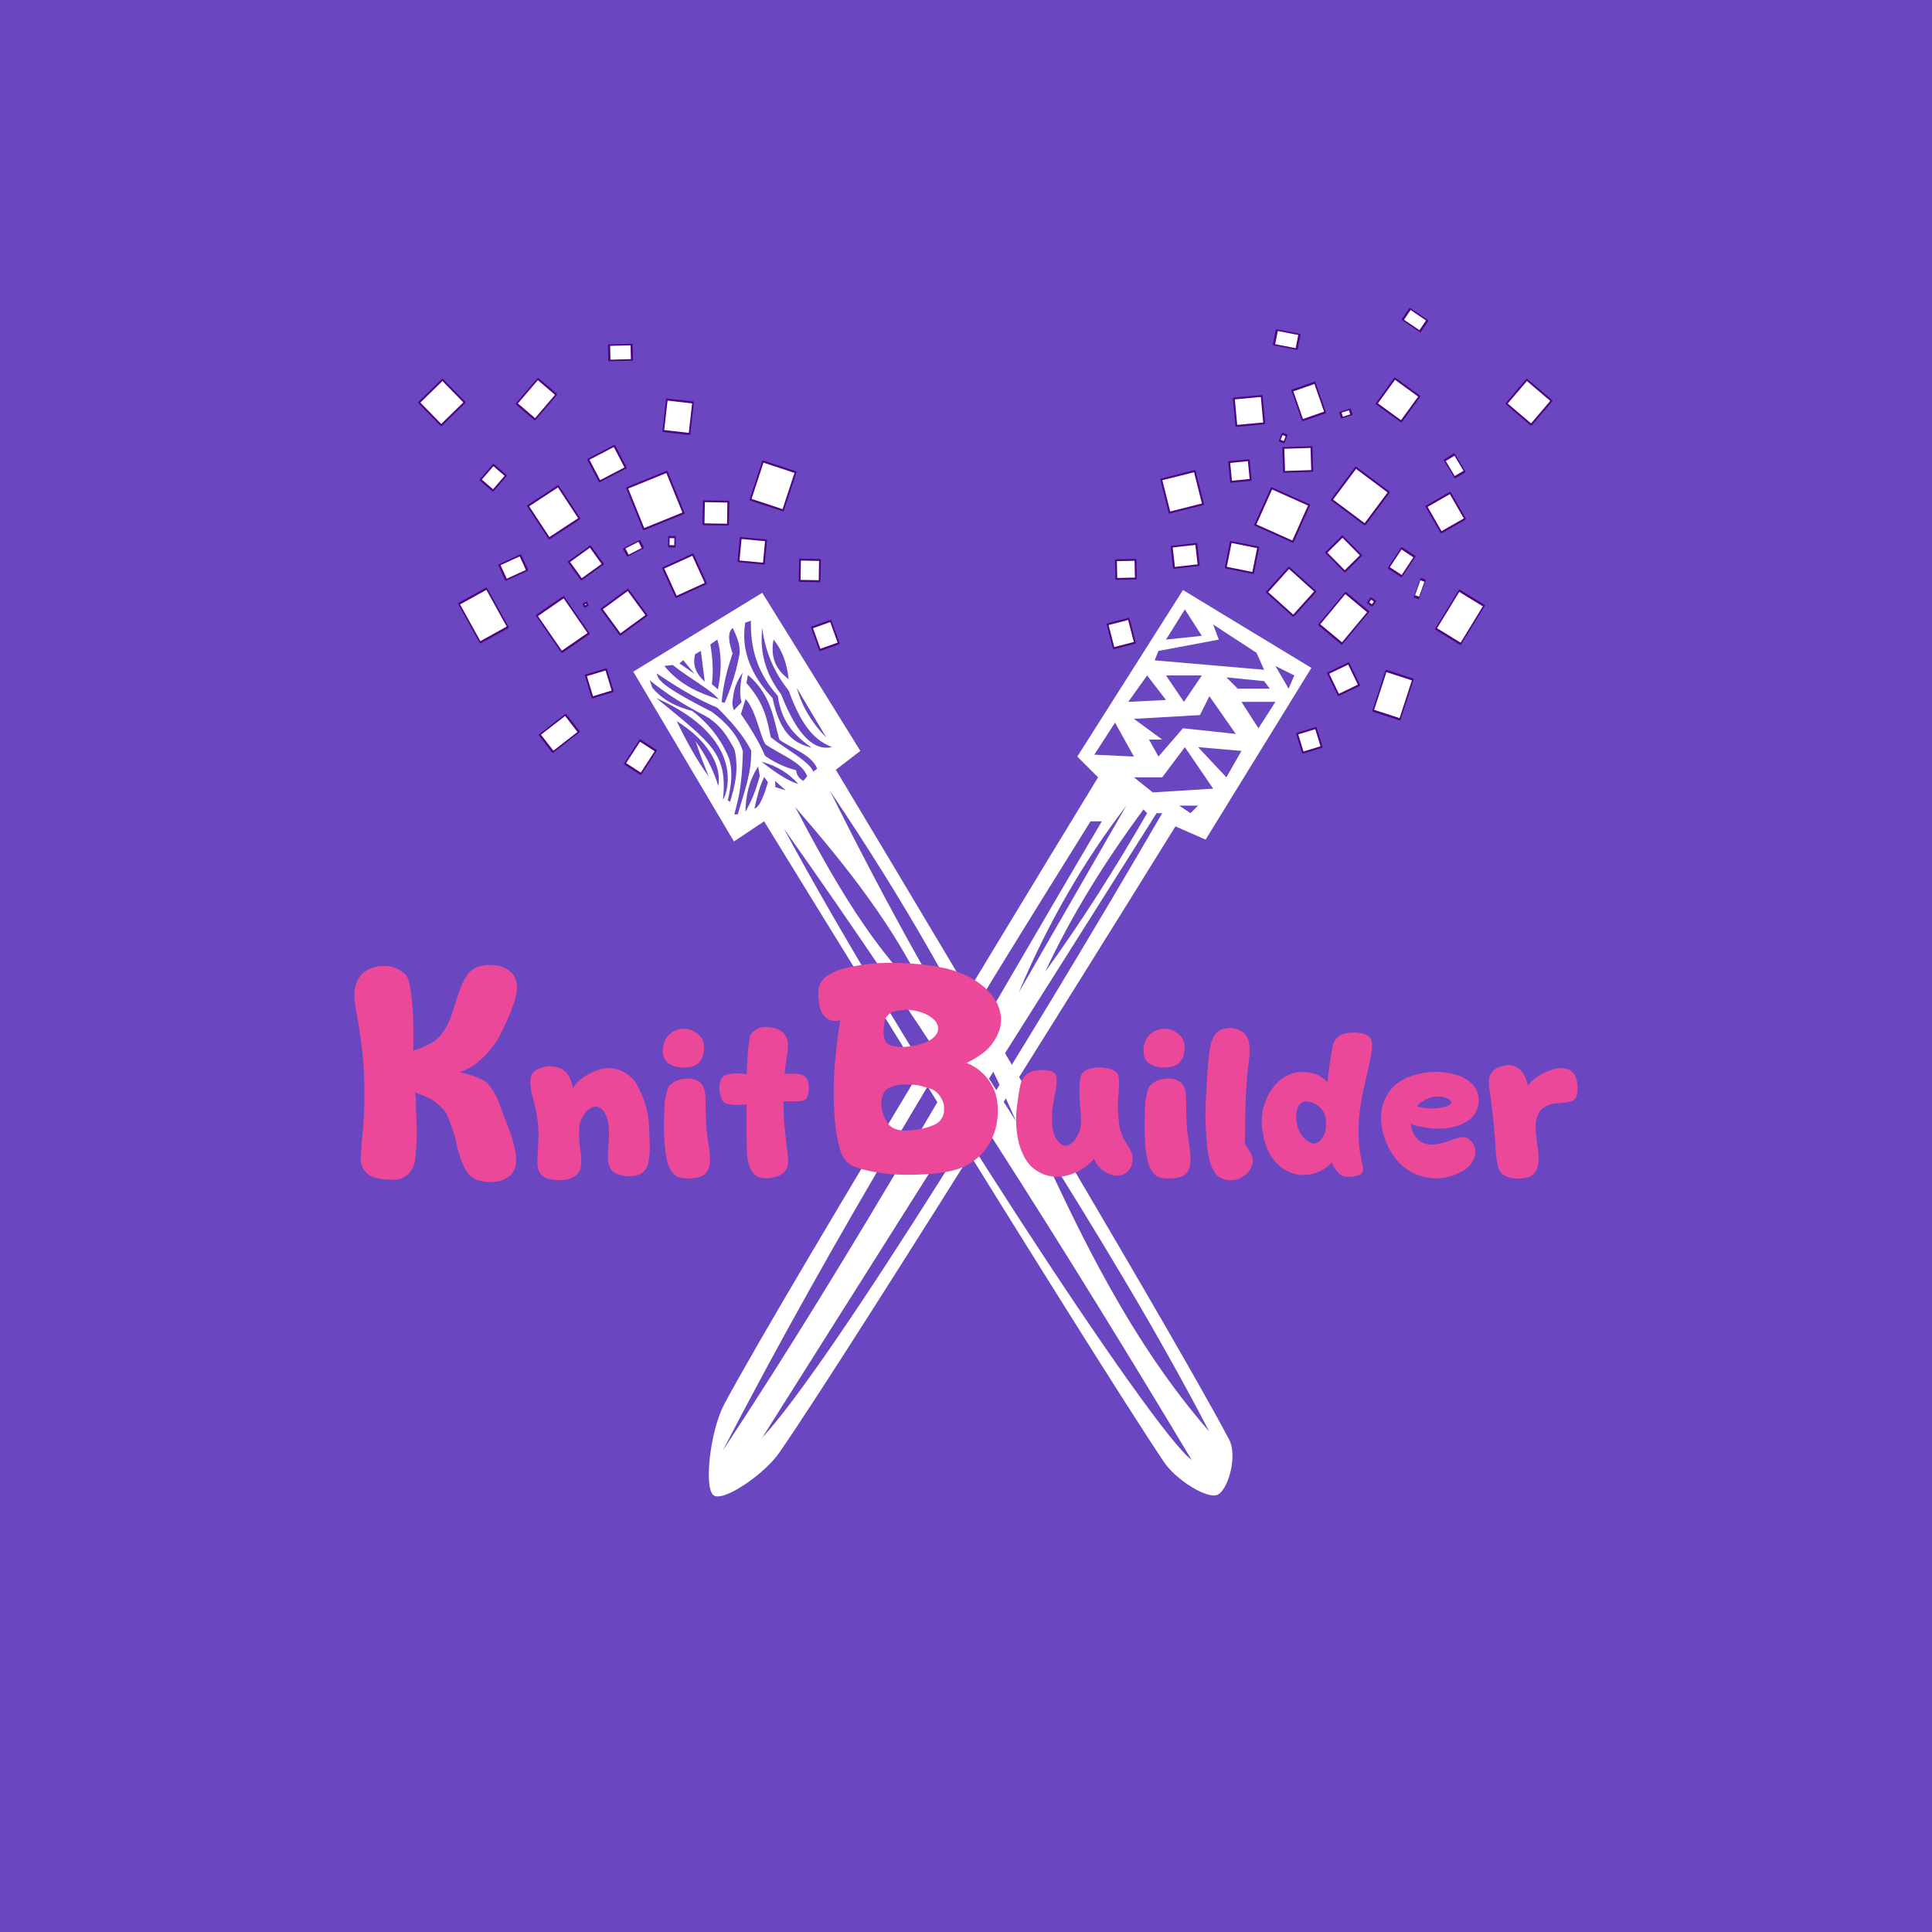 <?xml version="1.0" encoding="UTF-8" standalone="no"?>
<!DOCTYPE svg PUBLIC "-//W3C//DTD SVG 1.1//EN" "http://www.w3.org/Graphics/SVG/1.1/DTD/svg11.dtd">
<svg width="100%" height="100%" viewBox="0 0 1024 1024" version="1.1" xmlns="http://www.w3.org/2000/svg" xmlns:xlink="http://www.w3.org/1999/xlink" xml:space="preserve" xmlns:serif="http://www.serif.com/" style="fill-rule:evenodd;clip-rule:evenodd;stroke-linecap:round;stroke-linejoin:round;stroke-miterlimit:1.5;">
    <rect x="0" y="0" width="1024" height="1024" fill="#808080" stroke="none"/>
    <g id="Logo-Principal" serif:id="Logo Principal">
        <rect id="_-6B46C1FF" serif:id="#6B46C1FF" x="0" y="0" width="1024" height="1024" style="fill:rgb(107,70,193);stroke:rgb(107,70,193);stroke-width:1px;"/>
        <g id="_-FFFFFFFF" serif:id="#FFFFFFFF">
            <g id="Pixel">
                <g transform="matrix(0.974,-0.443,0.443,0.974,-174.103,266.095)">
                    <rect x="433.528" y="233.116" width="16.204" height="15.714" style="fill:white;stroke:rgb(76,6,128);stroke-width:0.93px;"/>
                </g>
                <g transform="matrix(0.863,-0.632,0.632,0.863,-202.627,395.615)">
                    <rect x="433.528" y="233.116" width="16.204" height="15.714" style="fill:white;stroke:rgb(76,6,128);stroke-width:0.93px;"/>
                </g>
                <g transform="matrix(0.701,-0.505,0.427,0.594,-101.978,378.269)">
                    <rect x="433.528" y="233.116" width="16.204" height="15.714" style="fill:white;stroke:rgb(76,6,128);stroke-width:1.25px;"/>
                </g>
                <g transform="matrix(0.093,-0.042,0.042,0.093,259.179,316.568)">
                    <rect x="433.528" y="233.116" width="16.204" height="15.714" style="fill:white;stroke:rgb(76,6,128);stroke-width:9.8px;"/>
                </g>
                <g transform="matrix(0.881,-0.607,0.846,1.227,-294.675,303.406)">
                    <rect x="433.528" y="233.116" width="16.204" height="15.714" style="fill:white;stroke:rgb(76,6,128);stroke-width:0.77px;"/>
                </g>
                <g transform="matrix(0.665,-0.203,0.225,0.74,-30.271,273.52)">
                    <rect x="433.528" y="233.116" width="16.204" height="15.714" style="fill:white;stroke:rgb(76,6,128);stroke-width:1.36px;"/>
                </g>
                <g transform="matrix(0.988,-0.649,0.718,1.092,-315.888,294.978)">
                    <rect x="433.528" y="233.116" width="16.204" height="15.714" style="fill:white;stroke:rgb(76,6,128);stroke-width:0.8px;"/>
                </g>
                <g transform="matrix(0.854,-0.445,0.386,0.74,-148.461,263.915)">
                    <rect x="433.528" y="233.116" width="16.204" height="15.714" style="fill:white;stroke:rgb(76,6,128);stroke-width:1.11px;"/>
                </g>
                <g transform="matrix(0.858,0.098,-0.121,1.063,9.679,-78.56)">
                    <rect x="433.528" y="233.116" width="16.204" height="15.714" style="fill:white;stroke:rgb(76,6,128);stroke-width:1.03px;"/>
                </g>
                <g transform="matrix(0.739,-0.02,0.014,0.518,-0.855,70.841)">
                    <rect x="433.528" y="233.116" width="16.204" height="15.714" style="fill:white;stroke:rgb(76,6,128);stroke-width:1.57px;"/>
                </g>
                <g transform="matrix(0.696,-0.813,0.619,0.53,-172.203,442.883)">
                    <rect x="433.528" y="233.116" width="16.204" height="15.714" style="fill:white;stroke:rgb(76,6,128);stroke-width:1.05px;"/>
                </g>
                <g transform="matrix(0.765,-0.748,0.748,0.765,-283.907,359.318)">
                    <rect x="433.528" y="233.116" width="16.204" height="15.714" style="fill:white;stroke:rgb(76,6,128);stroke-width:0.93px;"/>
                </g>
                <g transform="matrix(0.69,-0.314,0.23,0.505,-88.133,317.795)">
                    <rect x="433.528" y="233.116" width="16.204" height="15.714" style="fill:white;stroke:rgb(76,6,128);stroke-width:1.51px;"/>
                </g>
                <g transform="matrix(0.904,-0.5,0.72,1.302,-316.527,233.291)">
                    <rect x="433.528" y="233.116" width="16.204" height="15.714" style="fill:white;stroke:rgb(76,6,128);stroke-width:0.78px;"/>
                </g>
                <g transform="matrix(0.421,-0.488,0.422,0.364,-26.201,380.998)">
                    <rect x="433.528" y="233.116" width="16.204" height="15.714" style="fill:white;stroke:rgb(76,6,128);stroke-width:1.66px;"/>
                </g>
                <g transform="matrix(0.845,-0.656,0.449,0.579,-184.965,538.869)">
                    <rect x="433.528" y="233.116" width="16.204" height="15.714" style="fill:white;stroke:rgb(76,6,128);stroke-width:1.09px;"/>
                </g>
                <g transform="matrix(0.493,-0.758,0.537,0.349,-7.698,651.974)">
                    <rect x="433.528" y="233.116" width="16.204" height="15.714" style="fill:white;stroke:rgb(76,6,128);stroke-width:1.28px;"/>
                </g>
                <g transform="matrix(1.303,-0.529,0.565,1.393,-364.273,163.246)">
                    <rect x="433.528" y="233.116" width="16.204" height="15.714" style="fill:white;stroke:rgb(76,6,128);stroke-width:0.69px;"/>
                </g>
                <g transform="matrix(1.067,0.352,-0.424,1.287,40.671,-208.049)">
                    <rect x="433.528" y="233.116" width="16.204" height="15.714" style="fill:white;stroke:rgb(76,6,128);stroke-width:0.8px;"/>
                </g>
                <g transform="matrix(1.23,0.551,-0.554,1.237,269.891,-268.479)">
                    <rect x="433.528" y="233.116" width="16.204" height="15.714" style="fill:white;stroke:rgb(76,6,128);stroke-width:0.74px;"/>
                </g>
                <g transform="matrix(0.896,0.18,-0.173,0.865,304.259,7.533)">
                    <rect x="433.528" y="233.116" width="16.204" height="15.714" style="fill:white;stroke:rgb(76,6,128);stroke-width:1.11px;"/>
                </g>
                <g transform="matrix(0.865,0.777,-0.743,0.827,481.361,-228.768)">
                    <rect x="433.528" y="233.116" width="16.204" height="15.714" style="fill:white;stroke:rgb(76,6,128);stroke-width:0.88px;"/>
                </g>
                <g transform="matrix(0.806,-0.091,0.081,0.715,252.679,162.534)">
                    <rect x="433.528" y="233.116" width="16.204" height="15.714" style="fill:white;stroke:rgb(76,6,128);stroke-width:1.3px;"/>
                </g>
                <g transform="matrix(1.096,-0.276,0.281,1.117,74.81,113.412)">
                    <rect x="433.528" y="233.116" width="16.204" height="15.714" style="fill:white;stroke:rgb(76,6,128);stroke-width:0.88px;"/>
                </g>
                <g transform="matrix(0.639,-0.063,0.066,0.665,359.079,117.201)">
                    <rect x="433.528" y="233.116" width="16.204" height="15.714" style="fill:white;stroke:rgb(76,6,128);stroke-width:1.53px;"/>
                </g>
                <g transform="matrix(0.922,-0.03,0.026,0.806,274.399,62.54)">
                    <rect x="433.528" y="233.116" width="16.204" height="15.714" style="fill:white;stroke:rgb(76,6,128);stroke-width:1.15px;"/>
                </g>
                <g transform="matrix(0.146,0.056,-0.088,0.23,636.813,152.015)">
                    <rect x="433.528" y="233.116" width="16.204" height="15.714" style="fill:white;stroke:rgb(76,6,128);stroke-width:4.84px;"/>
                </g>
                <g transform="matrix(0.311,-0.098,0.057,0.179,562.262,219.307)">
                    <rect x="433.528" y="233.116" width="16.204" height="15.714" style="fill:white;stroke:rgb(76,6,128);stroke-width:3.76px;"/>
                </g>
                <g transform="matrix(0.741,0.144,-0.096,0.493,377.877,-2.41)">
                    <rect x="433.528" y="233.116" width="16.204" height="15.714" style="fill:white;stroke:rgb(76,6,128);stroke-width:1.56px;"/>
                </g>
                <g transform="matrix(0.565,0.382,-0.249,0.369,560.47,-87.966)">
                    <rect x="433.528" y="233.116" width="16.204" height="15.714" style="fill:white;stroke:rgb(76,6,128);stroke-width:1.74px;"/>
                </g>
                <g transform="matrix(0.809,0.689,-0.687,0.807,618.665,-285.561)">
                    <rect x="433.528" y="233.116" width="16.204" height="15.714" style="fill:white;stroke:rgb(76,6,128);stroke-width:0.94px;"/>
                </g>
                <g transform="matrix(0.426,0.281,-0.434,0.659,659.333,15.097)">
                    <rect x="433.528" y="233.116" width="16.204" height="15.714" style="fill:white;stroke:rgb(76,6,128);stroke-width:1.5px;"/>
                </g>
                <g transform="matrix(0.135,0.098,-0.104,0.143,692.4,241.304)">
                    <rect x="433.528" y="233.116" width="16.204" height="15.714" style="fill:white;stroke:rgb(76,6,128);stroke-width:5.81px;"/>
                </g>
                <g transform="matrix(0.154,0.055,-0.208,0.585,734.592,146.642)">
                    <rect x="433.528" y="233.116" width="16.204" height="15.714" style="fill:white;stroke:rgb(76,6,128);stroke-width:2.2px;"/>
                </g>
                <g transform="matrix(0.323,-0.193,0.342,0.574,545.912,193.839)">
                    <rect x="433.528" y="233.116" width="16.204" height="15.714" style="fill:white;stroke:rgb(76,6,128);stroke-width:1.84px;"/>
                </g>
                <g transform="matrix(0.778,-0.445,0.502,0.877,301.692,256.904)">
                    <rect x="433.528" y="233.116" width="16.204" height="15.714" style="fill:white;stroke:rgb(76,6,128);stroke-width:1.05px;"/>
                </g>
                <g transform="matrix(0.912,-0.084,0.085,0.924,238.754,32.245)">
                    <rect x="433.528" y="233.116" width="16.204" height="15.714" style="fill:white;stroke:rgb(76,6,128);stroke-width:1.09px;"/>
                </g>
                <g transform="matrix(0.738,-0.258,0.349,1,283.617,85.764)">
                    <rect x="433.528" y="233.116" width="16.204" height="15.714" style="fill:white;stroke:rgb(76,6,128);stroke-width:1.07px;"/>
                </g>
                <g transform="matrix(0.805,0.584,-0.615,0.847,533.662,-250.018)">
                    <rect x="433.528" y="233.116" width="16.204" height="15.714" style="fill:white;stroke:rgb(76,6,128);stroke-width:0.98px;"/>
                </g>
                <g transform="matrix(0.81,0.496,-0.788,1.289,605.967,-202.492)">
                    <rect x="433.528" y="233.116" width="16.204" height="15.714" style="fill:white;stroke:rgb(76,6,128);stroke-width:0.79px;"/>
                </g>
                <g transform="matrix(0.673,-0.324,0.355,0.736,329.343,325.717)">
                    <rect x="433.528" y="233.116" width="16.204" height="15.714" style="fill:white;stroke:rgb(76,6,128);stroke-width:1.28px;"/>
                </g>
                <g transform="matrix(0.749,0.623,-0.892,1.072,596.342,-205.788)">
                    <rect x="433.528" y="233.116" width="16.204" height="15.714" style="fill:white;stroke:rgb(76,6,128);stroke-width:0.83px;"/>
                </g>
                <g transform="matrix(0.877,0.285,-0.437,1.344,456.322,-81.31)">
                    <rect x="433.528" y="233.116" width="16.204" height="15.714" style="fill:white;stroke:rgb(76,6,128);stroke-width:0.84px;"/>
                </g>
                <g transform="matrix(0.614,-0.188,0.196,0.639,375.601,321.436)">
                    <rect x="433.528" y="233.116" width="16.204" height="15.714" style="fill:white;stroke:rgb(76,6,128);stroke-width:1.53px;"/>
                </g>
                <g transform="matrix(0.64,-0.014,0.014,0.629,310.737,156.39)">
                    <rect x="433.528" y="233.116" width="16.204" height="15.714" style="fill:white;stroke:rgb(76,6,128);stroke-width:1.58px;"/>
                </g>
                <g transform="matrix(0.694,-0.18,0.209,0.808,237.411,220.566)">
                    <rect x="433.528" y="233.116" width="16.204" height="15.714" style="fill:white;stroke:rgb(76,6,128);stroke-width:1.28px;"/>
                </g>
                <g transform="matrix(1.08,0.807,-0.812,1.086,439.725,-355.181)">
                    <rect x="433.528" y="233.116" width="16.204" height="15.714" style="fill:white;stroke:rgb(76,6,128);stroke-width:0.74px;"/>
                </g>
                <g transform="matrix(0.612,0.619,-0.55,0.544,574.412,-110.839)">
                    <rect x="433.528" y="233.116" width="16.204" height="15.714" style="fill:white;stroke:rgb(76,6,128);stroke-width:1.21px;"/>
                </g>
                <g transform="matrix(0.801,0.014,-0.014,0.777,29.085,78.455)">
                    <rect x="433.528" y="233.116" width="16.204" height="15.714" style="fill:white;stroke:rgb(76,6,128);stroke-width:1.27px;"/>
                </g>
                <g transform="matrix(0.831,0.078,-0.074,0.786,49.563,68.093)">
                    <rect x="433.528" y="233.116" width="16.204" height="15.714" style="fill:white;stroke:rgb(76,6,128);stroke-width:1.23px;"/>
                </g>
                <g transform="matrix(0.653,0.012,-0.013,0.718,143.969,124.012)">
                    <rect x="433.528" y="233.116" width="16.204" height="15.714" style="fill:white;stroke:rgb(76,6,128);stroke-width:1.46px;"/>
                </g>
                <g transform="matrix(0.614,-0.221,0.273,0.758,100.492,251.723)">
                    <rect x="433.528" y="233.116" width="16.204" height="15.714" style="fill:white;stroke:rgb(76,6,128);stroke-width:1.36px;"/>
                </g>
                <g transform="matrix(0.202,0.004,-0.006,0.312,268.382,210.152)">
                    <rect x="433.528" y="233.116" width="16.204" height="15.714" style="fill:white;stroke:rgb(76,6,128);stroke-width:3.81px;"/>
                </g>
                <g transform="matrix(0.494,-0.253,0.126,0.245,87.263,343.265)">
                    <rect x="433.528" y="233.116" width="16.204" height="15.714" style="fill:white;stroke:rgb(76,6,128);stroke-width:2.28px;"/>
                </g>
            </g>
            <g id="Aiguille">
                <path id="Gauche" d="M335.66,356L404,314.2L456,398L443,408C443,408 617.793,698.938 651.459,763C656.123,771.874 650.743,790.371 645,792.371C639.257,794.371 623.127,784.116 617,775C577,715.491 405,435.32 405,435.32L389,446L335.66,356ZM352.125,352.951C360.427,363.233 370.591,367.244 380.921,370.69C377.218,365.736 365.951,359.965 356.576,352.462L352.125,352.951ZM410,339C408.126,348.519 411.482,355.136 418,360C417.195,352.329 415.016,345.153 410,339ZM398,329L395,330C392.602,344.518 397.94,357.768 409.484,370C413.762,390.299 421.806,394.01 430.168,396.32C422.789,390.827 414.362,384.342 412.26,368.831C402.523,357.947 397.607,345.41 398,329ZM395.619,362.001C405.222,372.959 406.494,381.093 408.524,390.739C415.265,396.294 428.891,403.369 431.077,409.006L433.123,407.439C430.364,400.082 419.485,396.667 413.11,392.086C410.058,381.634 409.023,368.394 396.383,357.694L395.619,362.001ZM344.401,360.572L345.734,364.506C351.126,370.955 358.428,374.676 366.868,376.772C376.303,384.053 382.657,392.625 386.5,402.249C388.678,409.984 387.312,417.128 385.741,424.238L386.985,424.937C389.307,416.843 391.789,408.864 389.381,397.411C385.857,390.805 382.147,384.273 373.935,379.508C363.762,374.261 353.815,368.281 344.401,360.572ZM405.068,411.791C402.507,416.973 401.15,422.764 399.859,428.589C401.84,428.022 404.082,424.795 407.006,414.623L405.068,411.791ZM347.754,369.917C377.545,394.432 385.614,399.145 383.218,423.866C385.686,420.345 395.535,391.158 347.754,369.917ZM358.642,382.163C363.536,392.347 368.914,402.312 375.679,411.65C373.272,405.665 370.881,399.632 368.717,392.922C373.675,399.807 377.941,407.428 380.72,416.626C381.478,412.114 380.82,407.188 377.971,401.618C373.698,393.411 366.757,387.321 358.642,382.163ZM393.585,356.499C391.318,359.944 389.179,363.598 388.541,369.685C387.999,372.032 388.07,374.295 389.003,376.439L393.051,372.219C391.793,368.019 392.337,362.514 393.585,356.499ZM395.176,370.527L392.697,378.448C397.289,385.14 402.033,392.547 405.495,400.623C410.47,404.133 415.948,406.648 421.889,408.251C422.243,410.481 423.23,412.473 425.792,413.876L427.864,411.425C424.954,404.062 415.145,400.707 405.919,394.702C403.002,391.126 400.806,376.41 395.176,370.527ZM368.433,346.718C366.788,352.957 369.334,357.47 373.542,361.298L371.477,344.982L368.433,346.718ZM421.448,427.722C441.838,466.454 463.087,504.143 492.959,531.38C474.739,491.522 448.606,459.138 421.448,427.722ZM376.509,341.537C377.641,348.566 378.247,355.595 377.311,362.624L380.525,365.363C382.29,356.482 382.787,347.664 380.211,338.999L376.509,341.537ZM404,333C402.675,344.835 405.244,356.53 414,368C423.257,391.546 432.203,397.917 441,396C433.468,392.794 425.899,387.752 418,366C410.373,356.448 405.604,345.498 404,333ZM439.977,419.289C469.501,478.707 501.714,537.322 538.674,594.515C512.327,534.506 478.413,476.345 439.977,419.289ZM388.401,332.869C385.936,334.647 385.7,338.93 388.281,346.383C385.64,354.198 383.34,362.374 382.488,372.084L384.065,372.557C387.736,363.967 390.414,355.228 392.019,346.327C392.375,341.561 390.442,337.205 388.401,332.869ZM422.336,364.66C425.093,374.657 430.477,383.356 438,391L422.336,364.66ZM631.614,773.797C564.408,661.79 494.073,550.072 415.446,439.122C478.161,555.636 611.101,759.191 631.614,773.797ZM362.102,349.902L360.123,351.611L368.205,357.205L362.102,349.902ZM640.915,758.729C612.372,703.806 579.847,650.909 546.834,598.259C572.689,655.57 600.046,711.838 640.915,758.729ZM401.809,406.289C396.86,413.866 395.286,421.967 395.069,430.28C398.205,424.875 400.803,418.572 402.702,411.101L401.809,406.289ZM403.605,403.706C411.781,410.135 418.432,414.282 423.131,415.508C418.192,410.034 411.902,405.885 403.605,403.706ZM410.79,413.885L410.944,417.18L416.478,418.905L410.79,413.885ZM348.007,356.898C349.038,360.112 348.924,362.858 377.271,377.274C384.866,382.929 391.018,389.489 393.752,398.193C393.171,418.899 391.064,423.993 389.206,431.632L391.041,431.626C394.162,420.568 398.45,409.862 398.146,397.773C393.855,389.519 387.337,382.16 380.153,375.067C367.802,369.879 357.819,363.434 348.007,356.898Z" style="fill:white;"/>
                <path id="Droite" d="M627,312.74L695.055,354L639,445L623,438C623,438 453.833,710.938 413,770C405.126,781.389 382.833,796.704 378,792.371C373.167,788.038 376.321,758.318 384,744C418,680.605 582,412 582,412L571,401L627,312.74ZM383,769C453.056,662.93 517.613,547.58 584,435.32L578,435.32C510.138,544.09 442.88,653.379 383,769ZM625,427L631,431L635,427L625,427ZM650,359L656,365L673,365L670,361L650,359ZM597,427C574.876,455.844 555.656,488.551 540,526L597,427ZM641,369L636,379L601,381L616,392L609,392L614,401L627,386L655,389L641,369ZM635,396L650,412L658,398L635,396ZM404,762C440.801,722.479 548.943,546.408 616,431L613,431L404,762ZM628,396L616,412L601,412L611,420L643,418L628,396ZM606.077,429C585.845,456.36 568.047,484.827 554,515C573.616,488.01 591.331,459.832 608,431L606.077,429ZM658,372L667,386L676,372L658,372ZM591,383L580,400L601,401L591,383ZM608,358L598,372L618,371L608,358ZM618,358L627.5,372L637,358L618,358ZM643,331L646,339L614,345L612,350L670,355L666,346L643,331ZM676,353L683,365L686,358L676,353ZM628,323L618,339L637,337L628,323Z" style="fill:white;"/>
            </g>
        </g>
        <g transform="matrix(1,0,0,1,-8.533,8.503)">
            <g id="_-EC4899FF" serif:id="#EC4899FF">
                <g>
                    <g transform="matrix(144,0,0,144,190.669,613.495)">
                        <path d="M0.632,-0.025C0.629,-0.013 0.623,-0.003 0.615,0.005C0.607,0.012 0.598,0.018 0.587,0.023C0.576,0.028 0.564,0.03 0.552,0.031C0.539,0.032 0.527,0.031 0.515,0.029C0.506,0.028 0.498,0.025 0.49,0.023C0.481,0.02 0.474,0.015 0.467,0.009C0.458,0.001 0.451,-0.008 0.446,-0.019C0.432,-0.047 0.422,-0.077 0.416,-0.108C0.409,-0.138 0.4,-0.169 0.388,-0.198C0.385,-0.205 0.382,-0.212 0.379,-0.219C0.376,-0.226 0.371,-0.232 0.366,-0.237C0.353,-0.252 0.337,-0.265 0.319,-0.275C0.301,-0.284 0.282,-0.292 0.263,-0.299C0.264,-0.292 0.265,-0.284 0.266,-0.276C0.266,-0.268 0.266,-0.26 0.266,-0.252C0.267,-0.222 0.268,-0.192 0.269,-0.162C0.269,-0.131 0.268,-0.101 0.265,-0.07C0.264,-0.059 0.263,-0.049 0.261,-0.039C0.258,-0.028 0.254,-0.019 0.248,-0.01C0.232,0.012 0.21,0.023 0.182,0.023C0.17,0.023 0.158,0.022 0.146,0.021C0.134,0.02 0.122,0.017 0.111,0.014C0.095,0.009 0.083,-0.001 0.074,-0.015C0.069,-0.022 0.066,-0.029 0.065,-0.038C0.063,-0.046 0.062,-0.054 0.063,-0.061C0.065,-0.098 0.068,-0.135 0.072,-0.172C0.077,-0.237 0.078,-0.302 0.075,-0.367C0.072,-0.432 0.064,-0.496 0.053,-0.561C0.05,-0.574 0.048,-0.588 0.046,-0.602C0.043,-0.615 0.041,-0.629 0.04,-0.642C0.039,-0.655 0.04,-0.669 0.042,-0.682C0.044,-0.695 0.049,-0.708 0.056,-0.719C0.062,-0.73 0.071,-0.739 0.082,-0.746C0.093,-0.753 0.105,-0.757 0.118,-0.761C0.131,-0.764 0.144,-0.764 0.157,-0.764C0.17,-0.763 0.183,-0.76 0.195,-0.755C0.199,-0.753 0.206,-0.749 0.215,-0.743C0.224,-0.737 0.229,-0.732 0.232,-0.727C0.236,-0.72 0.239,-0.712 0.241,-0.704C0.243,-0.695 0.245,-0.687 0.246,-0.678C0.251,-0.642 0.255,-0.606 0.256,-0.569C0.257,-0.532 0.257,-0.495 0.256,-0.458C0.255,-0.457 0.255,-0.456 0.255,-0.453C0.277,-0.458 0.299,-0.467 0.32,-0.479C0.341,-0.49 0.357,-0.506 0.369,-0.525C0.379,-0.54 0.387,-0.557 0.394,-0.574C0.4,-0.591 0.406,-0.609 0.411,-0.627C0.416,-0.644 0.422,-0.662 0.429,-0.679C0.435,-0.696 0.443,-0.713 0.453,-0.728C0.46,-0.739 0.469,-0.748 0.48,-0.754C0.486,-0.758 0.493,-0.761 0.5,-0.763C0.507,-0.764 0.514,-0.766 0.521,-0.767C0.533,-0.768 0.545,-0.768 0.558,-0.767C0.571,-0.765 0.583,-0.761 0.594,-0.756C0.604,-0.751 0.614,-0.744 0.622,-0.735C0.629,-0.726 0.634,-0.716 0.636,-0.704C0.639,-0.691 0.639,-0.677 0.636,-0.664C0.633,-0.65 0.63,-0.636 0.625,-0.623C0.62,-0.607 0.614,-0.591 0.607,-0.576C0.6,-0.56 0.592,-0.544 0.585,-0.528C0.573,-0.502 0.558,-0.478 0.539,-0.455C0.52,-0.432 0.498,-0.412 0.474,-0.395C0.469,-0.392 0.463,-0.388 0.455,-0.385C0.446,-0.381 0.437,-0.377 0.428,-0.373C0.438,-0.37 0.448,-0.368 0.458,-0.365C0.467,-0.362 0.477,-0.359 0.486,-0.356C0.493,-0.353 0.5,-0.35 0.507,-0.347C0.514,-0.343 0.52,-0.34 0.527,-0.335C0.528,-0.334 0.53,-0.331 0.533,-0.328C0.536,-0.324 0.538,-0.321 0.539,-0.32C0.55,-0.305 0.56,-0.29 0.567,-0.273C0.574,-0.256 0.58,-0.239 0.586,-0.222C0.593,-0.203 0.6,-0.185 0.607,-0.167C0.614,-0.149 0.62,-0.131 0.625,-0.112C0.629,-0.098 0.632,-0.084 0.634,-0.069C0.636,-0.054 0.635,-0.039 0.632,-0.025Z" style="fill:rgb(236,72,153);fill-rule:nonzero;"/>
                    </g>
                    <g transform="matrix(100,0,0,100,287.005,613.495)">
                        <path d="M0.279,-0.001C0.267,0.013 0.251,0.023 0.232,0.028C0.212,0.033 0.193,0.036 0.174,0.035C0.163,0.034 0.151,0.033 0.14,0.032C0.129,0.031 0.118,0.028 0.108,0.023C0.095,0.018 0.084,0.008 0.076,-0.005C0.071,-0.012 0.068,-0.021 0.067,-0.03C0.065,-0.039 0.064,-0.049 0.064,-0.058C0.064,-0.079 0.065,-0.1 0.066,-0.121C0.067,-0.141 0.068,-0.162 0.069,-0.183C0.07,-0.209 0.069,-0.235 0.067,-0.262C0.064,-0.288 0.06,-0.314 0.055,-0.339C0.052,-0.356 0.048,-0.373 0.043,-0.39C0.038,-0.406 0.033,-0.423 0.03,-0.44C0.029,-0.451 0.028,-0.461 0.027,-0.472C0.025,-0.483 0.026,-0.493 0.028,-0.504C0.03,-0.517 0.035,-0.528 0.043,-0.537C0.049,-0.544 0.056,-0.549 0.065,-0.553C0.073,-0.556 0.081,-0.56 0.09,-0.563C0.098,-0.566 0.106,-0.567 0.115,-0.568C0.123,-0.569 0.131,-0.569 0.14,-0.568C0.149,-0.567 0.159,-0.565 0.169,-0.563C0.178,-0.561 0.187,-0.557 0.196,-0.552C0.203,-0.547 0.21,-0.542 0.217,-0.535C0.223,-0.528 0.228,-0.52 0.232,-0.513C0.237,-0.504 0.241,-0.494 0.244,-0.484C0.247,-0.473 0.249,-0.463 0.252,-0.453C0.256,-0.459 0.261,-0.466 0.267,-0.474C0.273,-0.481 0.277,-0.486 0.28,-0.489C0.293,-0.5 0.308,-0.51 0.323,-0.52C0.338,-0.529 0.353,-0.536 0.369,-0.543C0.382,-0.548 0.396,-0.553 0.411,-0.556C0.425,-0.559 0.439,-0.559 0.453,-0.558C0.472,-0.557 0.491,-0.552 0.51,-0.544C0.528,-0.536 0.544,-0.525 0.558,-0.512C0.569,-0.503 0.579,-0.492 0.586,-0.48C0.593,-0.467 0.6,-0.454 0.607,-0.441C0.619,-0.416 0.629,-0.389 0.638,-0.36C0.645,-0.335 0.65,-0.309 0.653,-0.283C0.655,-0.256 0.656,-0.23 0.657,-0.204C0.658,-0.182 0.659,-0.16 0.659,-0.138C0.659,-0.115 0.657,-0.093 0.654,-0.071C0.653,-0.068 0.652,-0.062 0.651,-0.054C0.649,-0.046 0.647,-0.041 0.646,-0.038L0.641,-0.033C0.64,-0.03 0.64,-0.028 0.639,-0.026C0.638,-0.024 0.636,-0.022 0.635,-0.02C0.628,-0.01 0.619,-0.002 0.608,0.003C0.599,0.008 0.588,0.011 0.575,0.013C0.562,0.014 0.549,0.014 0.536,0.014C0.522,0.012 0.509,0.01 0.497,0.006C0.484,0.002 0.474,-0.003 0.466,-0.009C0.457,-0.016 0.45,-0.026 0.446,-0.038C0.441,-0.049 0.439,-0.061 0.438,-0.072C0.437,-0.102 0.438,-0.132 0.441,-0.161C0.444,-0.19 0.444,-0.219 0.442,-0.248C0.441,-0.258 0.44,-0.269 0.437,-0.28C0.434,-0.291 0.43,-0.302 0.425,-0.313C0.42,-0.324 0.413,-0.333 0.407,-0.34C0.4,-0.347 0.391,-0.352 0.381,-0.354C0.373,-0.355 0.365,-0.355 0.357,-0.352C0.348,-0.349 0.341,-0.344 0.334,-0.339C0.325,-0.333 0.318,-0.325 0.313,-0.316C0.307,-0.307 0.302,-0.297 0.297,-0.288C0.29,-0.273 0.286,-0.256 0.285,-0.239C0.284,-0.221 0.284,-0.203 0.285,-0.186C0.286,-0.163 0.289,-0.14 0.292,-0.117C0.295,-0.094 0.296,-0.071 0.295,-0.048C0.294,-0.039 0.293,-0.031 0.291,-0.023C0.288,-0.014 0.284,-0.007 0.279,-0.001Z" style="fill:rgb(236,72,153);fill-rule:nonzero;"/>
                    </g>
                    <g transform="matrix(100,0,0,100,355.805,613.495)">
                        <path d="M0.187,-0.565C0.18,-0.564 0.172,-0.563 0.165,-0.563C0.158,-0.563 0.15,-0.563 0.143,-0.562C0.121,-0.562 0.1,-0.567 0.08,-0.578C0.061,-0.588 0.049,-0.603 0.044,-0.624C0.038,-0.652 0.041,-0.679 0.052,-0.706C0.061,-0.723 0.072,-0.737 0.087,-0.747C0.102,-0.757 0.118,-0.763 0.135,-0.766C0.152,-0.769 0.169,-0.767 0.186,-0.762C0.202,-0.757 0.218,-0.747 0.232,-0.734C0.239,-0.728 0.244,-0.721 0.249,-0.713C0.253,-0.704 0.256,-0.696 0.257,-0.687C0.26,-0.67 0.259,-0.653 0.256,-0.636C0.252,-0.618 0.244,-0.603 0.233,-0.59C0.227,-0.583 0.22,-0.578 0.212,-0.574C0.204,-0.57 0.196,-0.567 0.187,-0.565ZM0.256,0.009C0.248,0.014 0.238,0.018 0.226,0.021C0.213,0.024 0.2,0.025 0.187,0.026C0.173,0.027 0.16,0.026 0.147,0.025C0.134,0.023 0.124,0.02 0.116,0.016C0.097,0.005 0.084,-0.011 0.075,-0.032C0.066,-0.053 0.06,-0.074 0.057,-0.097C0.054,-0.119 0.051,-0.141 0.05,-0.164C0.047,-0.2 0.046,-0.236 0.047,-0.272C0.047,-0.308 0.048,-0.344 0.051,-0.38C0.052,-0.393 0.055,-0.407 0.058,-0.42C0.061,-0.433 0.065,-0.446 0.07,-0.458C0.072,-0.462 0.075,-0.466 0.078,-0.469C0.081,-0.472 0.085,-0.474 0.088,-0.477C0.095,-0.483 0.103,-0.488 0.111,-0.491C0.119,-0.494 0.127,-0.497 0.136,-0.499C0.147,-0.502 0.159,-0.503 0.172,-0.504C0.184,-0.504 0.196,-0.502 0.207,-0.499C0.218,-0.496 0.229,-0.49 0.238,-0.483C0.247,-0.476 0.253,-0.466 0.257,-0.454C0.262,-0.441 0.265,-0.427 0.266,-0.413C0.267,-0.399 0.267,-0.385 0.267,-0.371C0.268,-0.343 0.268,-0.315 0.269,-0.288C0.27,-0.26 0.272,-0.232 0.275,-0.204C0.278,-0.185 0.281,-0.165 0.284,-0.146C0.287,-0.127 0.289,-0.107 0.29,-0.088C0.291,-0.076 0.29,-0.064 0.289,-0.052C0.288,-0.04 0.284,-0.029 0.279,-0.018C0.274,-0.007 0.266,0.002 0.256,0.009Z" style="fill:rgb(236,72,153);fill-rule:nonzero;"/>
                    </g>
                    <g transform="matrix(100,0,0,100,388.305,613.495)">
                        <path d="M0.348,0.001C0.339,0.008 0.328,0.013 0.316,0.017C0.303,0.021 0.29,0.024 0.277,0.025C0.263,0.026 0.25,0.025 0.237,0.022C0.224,0.019 0.214,0.015 0.205,0.008C0.196,0.001 0.188,-0.008 0.183,-0.019C0.178,-0.03 0.173,-0.041 0.17,-0.052C0.165,-0.068 0.163,-0.085 0.162,-0.102C0.161,-0.119 0.16,-0.136 0.16,-0.153C0.159,-0.189 0.159,-0.225 0.159,-0.26L0.159,-0.365C0.144,-0.365 0.13,-0.365 0.116,-0.364C0.102,-0.363 0.088,-0.364 0.074,-0.366C0.069,-0.367 0.063,-0.368 0.058,-0.369C0.053,-0.37 0.048,-0.372 0.043,-0.375C0.036,-0.38 0.031,-0.386 0.028,-0.394C0.024,-0.403 0.021,-0.413 0.019,-0.424C0.016,-0.435 0.015,-0.446 0.015,-0.457C0.015,-0.468 0.017,-0.479 0.02,-0.49C0.023,-0.5 0.028,-0.508 0.035,-0.514C0.041,-0.519 0.048,-0.522 0.055,-0.524C0.062,-0.526 0.07,-0.528 0.077,-0.529C0.086,-0.53 0.096,-0.531 0.106,-0.531C0.116,-0.531 0.126,-0.531 0.136,-0.53C0.14,-0.529 0.144,-0.529 0.148,-0.528C0.152,-0.527 0.156,-0.526 0.16,-0.525C0.161,-0.548 0.162,-0.571 0.163,-0.594C0.164,-0.616 0.166,-0.639 0.168,-0.662C0.168,-0.665 0.169,-0.671 0.17,-0.678C0.171,-0.685 0.172,-0.693 0.173,-0.701C0.174,-0.709 0.176,-0.716 0.177,-0.723C0.178,-0.73 0.18,-0.735 0.182,-0.738C0.193,-0.753 0.207,-0.764 0.225,-0.771C0.236,-0.775 0.248,-0.777 0.26,-0.777C0.271,-0.776 0.283,-0.775 0.294,-0.774C0.305,-0.772 0.316,-0.769 0.326,-0.764C0.341,-0.758 0.353,-0.748 0.362,-0.736C0.371,-0.723 0.377,-0.708 0.378,-0.692C0.379,-0.673 0.378,-0.653 0.375,-0.634C0.372,-0.614 0.369,-0.594 0.366,-0.575C0.365,-0.567 0.364,-0.559 0.363,-0.551C0.362,-0.543 0.362,-0.535 0.361,-0.527C0.368,-0.528 0.376,-0.529 0.384,-0.529L0.407,-0.529C0.416,-0.529 0.426,-0.528 0.436,-0.527C0.445,-0.526 0.454,-0.523 0.463,-0.518C0.472,-0.511 0.479,-0.503 0.484,-0.492C0.486,-0.487 0.487,-0.48 0.488,-0.471C0.489,-0.462 0.489,-0.454 0.489,-0.445C0.488,-0.436 0.487,-0.427 0.485,-0.419C0.483,-0.41 0.48,-0.404 0.477,-0.399C0.474,-0.395 0.471,-0.392 0.466,-0.39C0.461,-0.388 0.457,-0.386 0.452,-0.385C0.443,-0.384 0.434,-0.383 0.426,-0.383L0.4,-0.383C0.393,-0.383 0.385,-0.383 0.378,-0.383C0.37,-0.382 0.362,-0.382 0.355,-0.383L0.355,-0.366C0.355,-0.324 0.357,-0.283 0.361,-0.242C0.365,-0.201 0.37,-0.16 0.375,-0.119C0.376,-0.105 0.378,-0.091 0.38,-0.077C0.381,-0.062 0.38,-0.048 0.375,-0.035C0.37,-0.02 0.361,-0.008 0.348,0.001Z" style="fill:rgb(236,72,153);fill-rule:nonzero;"/>
                    </g>
                    <g transform="matrix(144,0,0,144,438.705,613.495)">
                        <path d="M0.389,0.004C0.356,0.005 0.323,0.005 0.29,0.002C0.257,-0.001 0.225,-0.006 0.193,-0.014C0.186,-0.016 0.179,-0.018 0.172,-0.02C0.165,-0.022 0.158,-0.025 0.151,-0.028C0.145,-0.031 0.14,-0.034 0.135,-0.038C0.13,-0.042 0.126,-0.046 0.123,-0.051C0.113,-0.064 0.106,-0.079 0.103,-0.095C0.099,-0.111 0.095,-0.127 0.092,-0.142C0.086,-0.18 0.083,-0.218 0.082,-0.256C0.081,-0.293 0.081,-0.331 0.083,-0.369C0.084,-0.392 0.086,-0.415 0.089,-0.438C0.091,-0.461 0.094,-0.484 0.097,-0.507C0.098,-0.516 0.104,-0.555 0.105,-0.564C0.095,-0.562 0.086,-0.561 0.079,-0.562C0.07,-0.563 0.061,-0.567 0.054,-0.573C0.047,-0.579 0.041,-0.586 0.037,-0.593C0.034,-0.599 0.031,-0.607 0.029,-0.617C0.027,-0.627 0.026,-0.637 0.025,-0.648C0.024,-0.659 0.025,-0.669 0.026,-0.679C0.027,-0.689 0.03,-0.697 0.034,-0.703C0.038,-0.71 0.043,-0.716 0.05,-0.722C0.056,-0.727 0.063,-0.731 0.07,-0.735C0.08,-0.741 0.091,-0.746 0.102,-0.75C0.113,-0.753 0.125,-0.756 0.136,-0.759C0.178,-0.768 0.22,-0.774 0.263,-0.775C0.306,-0.776 0.348,-0.775 0.391,-0.771C0.424,-0.768 0.457,-0.763 0.49,-0.756C0.522,-0.749 0.552,-0.738 0.581,-0.723C0.602,-0.712 0.622,-0.698 0.64,-0.682C0.658,-0.665 0.672,-0.647 0.683,-0.626C0.69,-0.611 0.695,-0.594 0.697,-0.577C0.698,-0.56 0.696,-0.543 0.691,-0.527C0.688,-0.52 0.685,-0.513 0.682,-0.506C0.678,-0.499 0.674,-0.491 0.669,-0.484C0.658,-0.467 0.643,-0.452 0.626,-0.44C0.608,-0.427 0.589,-0.416 0.57,-0.407C0.575,-0.405 0.581,-0.403 0.586,-0.4C0.591,-0.397 0.597,-0.394 0.602,-0.391C0.631,-0.372 0.653,-0.347 0.668,-0.316C0.677,-0.297 0.682,-0.278 0.684,-0.257C0.686,-0.236 0.686,-0.216 0.683,-0.197C0.681,-0.179 0.677,-0.161 0.67,-0.144C0.663,-0.127 0.655,-0.11 0.644,-0.095C0.633,-0.078 0.618,-0.063 0.601,-0.05C0.584,-0.037 0.565,-0.026 0.545,-0.019C0.52,-0.01 0.495,-0.005 0.468,-0.002C0.441,0.002 0.415,0.003 0.389,0.004ZM0.306,-0.468C0.317,-0.466 0.329,-0.465 0.34,-0.466C0.351,-0.467 0.363,-0.468 0.374,-0.47C0.408,-0.476 0.432,-0.486 0.447,-0.499C0.462,-0.512 0.468,-0.526 0.465,-0.541C0.462,-0.555 0.452,-0.568 0.433,-0.58C0.413,-0.592 0.388,-0.6 0.355,-0.603L0.347,-0.603C0.344,-0.603 0.341,-0.603 0.338,-0.602C0.331,-0.601 0.324,-0.6 0.317,-0.6C0.31,-0.599 0.303,-0.596 0.297,-0.594C0.29,-0.591 0.285,-0.587 0.28,-0.582C0.275,-0.577 0.271,-0.57 0.269,-0.562C0.268,-0.556 0.267,-0.549 0.266,-0.541C0.265,-0.532 0.264,-0.524 0.265,-0.516C0.265,-0.507 0.266,-0.5 0.269,-0.493C0.272,-0.486 0.276,-0.48 0.281,-0.477C0.288,-0.472 0.296,-0.469 0.306,-0.468ZM0.315,-0.162C0.324,-0.159 0.334,-0.158 0.345,-0.158C0.355,-0.158 0.365,-0.159 0.375,-0.16C0.388,-0.161 0.402,-0.164 0.415,-0.167C0.428,-0.17 0.441,-0.175 0.453,-0.18C0.463,-0.185 0.471,-0.191 0.477,-0.2C0.482,-0.208 0.486,-0.217 0.487,-0.226C0.488,-0.235 0.488,-0.245 0.486,-0.256C0.483,-0.266 0.479,-0.275 0.473,-0.284C0.464,-0.298 0.452,-0.308 0.435,-0.313C0.424,-0.316 0.412,-0.32 0.401,-0.323C0.389,-0.326 0.377,-0.327 0.366,-0.327C0.353,-0.328 0.339,-0.328 0.327,-0.327C0.314,-0.326 0.301,-0.322 0.289,-0.317C0.275,-0.312 0.266,-0.301 0.261,-0.286C0.256,-0.271 0.255,-0.255 0.258,-0.238C0.261,-0.221 0.267,-0.205 0.277,-0.19C0.286,-0.175 0.299,-0.166 0.315,-0.162Z" style="fill:rgb(236,72,153);fill-rule:nonzero;"/>
                    </g>
                    <g transform="matrix(100,0,0,100,544.113,613.495)">
                        <path d="M0.443,-0.078C0.416,-0.047 0.385,-0.024 0.35,-0.008C0.315,0.009 0.281,0.017 0.247,0.017C0.212,0.017 0.18,0.009 0.149,-0.009C0.118,-0.026 0.092,-0.052 0.073,-0.088C0.058,-0.116 0.047,-0.146 0.041,-0.177C0.034,-0.208 0.031,-0.239 0.03,-0.272C0.029,-0.304 0.031,-0.336 0.036,-0.369C0.04,-0.402 0.045,-0.433 0.051,-0.464C0.058,-0.499 0.074,-0.522 0.099,-0.535C0.124,-0.547 0.155,-0.551 0.193,-0.547C0.221,-0.544 0.237,-0.534 0.242,-0.517C0.247,-0.5 0.245,-0.472 0.238,-0.435C0.235,-0.418 0.231,-0.398 0.227,-0.373C0.222,-0.347 0.22,-0.322 0.22,-0.295C0.219,-0.268 0.222,-0.243 0.228,-0.219C0.234,-0.194 0.246,-0.175 0.263,-0.16C0.276,-0.149 0.289,-0.145 0.302,-0.149C0.315,-0.152 0.326,-0.16 0.337,-0.173C0.348,-0.186 0.357,-0.202 0.364,-0.221C0.371,-0.24 0.374,-0.261 0.374,-0.282C0.374,-0.296 0.373,-0.315 0.371,-0.34C0.368,-0.364 0.367,-0.389 0.366,-0.415C0.365,-0.441 0.365,-0.465 0.368,-0.488C0.37,-0.511 0.376,-0.527 0.385,-0.537C0.394,-0.546 0.407,-0.552 0.425,-0.557C0.443,-0.561 0.462,-0.563 0.481,-0.562C0.5,-0.561 0.518,-0.557 0.535,-0.552C0.552,-0.546 0.563,-0.538 0.569,-0.527C0.572,-0.521 0.574,-0.51 0.575,-0.494C0.575,-0.477 0.575,-0.46 0.574,-0.441C0.573,-0.422 0.571,-0.405 0.57,-0.388C0.569,-0.371 0.568,-0.359 0.569,-0.352C0.57,-0.336 0.571,-0.321 0.572,-0.306C0.573,-0.291 0.574,-0.276 0.576,-0.262C0.578,-0.248 0.581,-0.234 0.585,-0.221C0.589,-0.207 0.595,-0.193 0.603,-0.179C0.608,-0.171 0.613,-0.163 0.618,-0.155C0.623,-0.146 0.628,-0.138 0.633,-0.129C0.637,-0.12 0.641,-0.112 0.644,-0.103C0.647,-0.094 0.648,-0.085 0.647,-0.076C0.646,-0.046 0.636,-0.024 0.62,-0.01C0.603,0.005 0.583,0.012 0.561,0.011C0.538,0.01 0.516,0.002 0.494,-0.014C0.471,-0.029 0.454,-0.05 0.443,-0.078Z" style="fill:rgb(236,72,153);fill-rule:nonzero;"/>
                    </g>
                    <g transform="matrix(100,0,0,100,610.513,613.495)">
                        <path d="M0.187,-0.565C0.18,-0.564 0.172,-0.563 0.165,-0.563C0.158,-0.563 0.15,-0.563 0.143,-0.562C0.121,-0.562 0.1,-0.567 0.08,-0.578C0.061,-0.588 0.049,-0.603 0.044,-0.624C0.038,-0.652 0.041,-0.679 0.052,-0.706C0.061,-0.723 0.072,-0.737 0.087,-0.747C0.102,-0.757 0.118,-0.763 0.135,-0.766C0.152,-0.769 0.169,-0.767 0.186,-0.762C0.202,-0.757 0.218,-0.747 0.232,-0.734C0.239,-0.728 0.244,-0.721 0.249,-0.713C0.253,-0.704 0.256,-0.696 0.257,-0.687C0.26,-0.67 0.259,-0.653 0.256,-0.636C0.252,-0.618 0.244,-0.603 0.233,-0.59C0.227,-0.583 0.22,-0.578 0.212,-0.574C0.204,-0.57 0.196,-0.567 0.187,-0.565ZM0.256,0.009C0.248,0.014 0.238,0.018 0.226,0.021C0.213,0.024 0.2,0.025 0.187,0.026C0.173,0.027 0.16,0.026 0.147,0.025C0.134,0.023 0.124,0.02 0.116,0.016C0.097,0.005 0.084,-0.011 0.075,-0.032C0.066,-0.053 0.06,-0.074 0.057,-0.097C0.054,-0.119 0.051,-0.141 0.05,-0.164C0.047,-0.2 0.046,-0.236 0.047,-0.272C0.047,-0.308 0.048,-0.344 0.051,-0.38C0.052,-0.393 0.055,-0.407 0.058,-0.42C0.061,-0.433 0.065,-0.446 0.07,-0.458C0.072,-0.462 0.075,-0.466 0.078,-0.469C0.081,-0.472 0.085,-0.474 0.088,-0.477C0.095,-0.483 0.103,-0.488 0.111,-0.491C0.119,-0.494 0.127,-0.497 0.136,-0.499C0.147,-0.502 0.159,-0.503 0.172,-0.504C0.184,-0.504 0.196,-0.502 0.207,-0.499C0.218,-0.496 0.229,-0.49 0.238,-0.483C0.247,-0.476 0.253,-0.466 0.257,-0.454C0.262,-0.441 0.265,-0.427 0.266,-0.413C0.267,-0.399 0.267,-0.385 0.267,-0.371C0.268,-0.343 0.268,-0.315 0.269,-0.288C0.27,-0.26 0.272,-0.232 0.275,-0.204C0.278,-0.185 0.281,-0.165 0.284,-0.146C0.287,-0.127 0.289,-0.107 0.29,-0.088C0.291,-0.076 0.29,-0.064 0.289,-0.052C0.288,-0.04 0.284,-0.029 0.279,-0.018C0.274,-0.007 0.266,0.002 0.256,0.009Z" style="fill:rgb(236,72,153);fill-rule:nonzero;"/>
                    </g>
                    <g transform="matrix(100,0,0,100,643.013,613.495)">
                        <path d="M0.287,-0.033C0.28,-0.018 0.27,-0.005 0.257,0.006C0.244,0.017 0.23,0.024 0.215,0.03C0.2,0.034 0.184,0.036 0.168,0.035C0.151,0.034 0.136,0.029 0.121,0.021C0.11,0.015 0.101,0.007 0.095,-0.004C0.088,-0.015 0.082,-0.026 0.077,-0.037C0.066,-0.067 0.058,-0.098 0.055,-0.131C0.051,-0.163 0.048,-0.195 0.047,-0.227C0.044,-0.279 0.043,-0.331 0.046,-0.383C0.049,-0.435 0.052,-0.487 0.055,-0.539C0.056,-0.556 0.058,-0.572 0.059,-0.589C0.06,-0.605 0.062,-0.621 0.064,-0.638C0.066,-0.654 0.069,-0.67 0.073,-0.686C0.077,-0.701 0.083,-0.716 0.09,-0.73C0.095,-0.737 0.1,-0.744 0.108,-0.75C0.115,-0.755 0.122,-0.76 0.13,-0.763C0.142,-0.768 0.155,-0.77 0.168,-0.771C0.181,-0.772 0.194,-0.77 0.207,-0.767C0.219,-0.764 0.23,-0.758 0.241,-0.751C0.252,-0.743 0.26,-0.733 0.266,-0.722C0.271,-0.713 0.274,-0.704 0.275,-0.695C0.276,-0.685 0.277,-0.675 0.278,-0.666C0.279,-0.64 0.277,-0.614 0.274,-0.589C0.27,-0.563 0.267,-0.537 0.265,-0.511C0.26,-0.452 0.257,-0.394 0.256,-0.335C0.255,-0.276 0.254,-0.218 0.253,-0.159C0.253,-0.158 0.254,-0.156 0.255,-0.155C0.26,-0.145 0.266,-0.136 0.273,-0.127C0.279,-0.118 0.284,-0.108 0.289,-0.098C0.293,-0.088 0.295,-0.077 0.295,-0.066C0.294,-0.054 0.292,-0.043 0.287,-0.033Z" style="fill:rgb(236,72,153);fill-rule:nonzero;"/>
                    </g>
                    <g transform="matrix(100,0,0,100,674.913,613.495)">
                        <path d="M0.558,-0.01C0.555,-0.004 0.551,0.001 0.545,0.005C0.538,0.008 0.531,0.011 0.524,0.013C0.516,0.015 0.508,0.016 0.5,0.017C0.491,0.017 0.484,0.017 0.477,0.017C0.471,0.017 0.465,0.016 0.459,0.015C0.453,0.013 0.447,0.01 0.442,0.007C0.434,0.002 0.427,-0.005 0.422,-0.013C0.416,-0.02 0.411,-0.028 0.406,-0.036C0.404,-0.04 0.402,-0.044 0.4,-0.048C0.398,-0.051 0.396,-0.055 0.395,-0.059C0.382,-0.044 0.365,-0.03 0.344,-0.019C0.323,-0.008 0.304,-0 0.287,0.003C0.264,0.008 0.241,0.009 0.217,0.006C0.193,0.002 0.171,-0.006 0.151,-0.017C0.134,-0.026 0.119,-0.038 0.106,-0.052C0.092,-0.066 0.08,-0.081 0.07,-0.097C0.057,-0.119 0.047,-0.143 0.04,-0.169C0.033,-0.194 0.028,-0.22 0.025,-0.245C0.021,-0.286 0.025,-0.327 0.038,-0.367C0.05,-0.406 0.069,-0.44 0.094,-0.469C0.119,-0.498 0.149,-0.518 0.185,-0.53C0.221,-0.542 0.261,-0.541 0.305,-0.528C0.312,-0.526 0.318,-0.523 0.324,-0.52C0.33,-0.517 0.336,-0.513 0.341,-0.51C0.346,-0.507 0.351,-0.504 0.356,-0.499C0.361,-0.494 0.367,-0.489 0.372,-0.483C0.373,-0.492 0.374,-0.501 0.375,-0.509C0.376,-0.517 0.376,-0.523 0.377,-0.528C0.379,-0.547 0.381,-0.565 0.384,-0.584C0.387,-0.602 0.39,-0.62 0.393,-0.639C0.395,-0.653 0.398,-0.667 0.402,-0.682C0.405,-0.696 0.412,-0.708 0.422,-0.718C0.43,-0.727 0.44,-0.734 0.452,-0.738C0.464,-0.742 0.476,-0.745 0.488,-0.746C0.501,-0.747 0.515,-0.748 0.528,-0.747C0.541,-0.746 0.553,-0.744 0.565,-0.74C0.576,-0.737 0.584,-0.732 0.591,-0.727C0.596,-0.722 0.6,-0.715 0.604,-0.708C0.607,-0.701 0.608,-0.693 0.608,-0.686C0.609,-0.675 0.608,-0.663 0.607,-0.652C0.605,-0.641 0.603,-0.629 0.601,-0.618C0.592,-0.572 0.582,-0.526 0.571,-0.481C0.56,-0.435 0.551,-0.389 0.545,-0.342C0.54,-0.31 0.538,-0.278 0.537,-0.246C0.536,-0.213 0.537,-0.181 0.54,-0.149C0.541,-0.132 0.544,-0.116 0.547,-0.1C0.55,-0.084 0.553,-0.068 0.556,-0.052C0.557,-0.045 0.559,-0.038 0.56,-0.031C0.561,-0.024 0.561,-0.017 0.558,-0.01ZM0.234,-0.206C0.238,-0.199 0.243,-0.193 0.25,-0.187C0.256,-0.18 0.263,-0.175 0.27,-0.17C0.277,-0.165 0.285,-0.162 0.293,-0.16C0.3,-0.158 0.308,-0.159 0.315,-0.162C0.323,-0.165 0.33,-0.17 0.336,-0.177C0.348,-0.19 0.356,-0.207 0.361,-0.226C0.365,-0.245 0.366,-0.263 0.364,-0.281C0.362,-0.306 0.353,-0.328 0.337,-0.346C0.321,-0.363 0.301,-0.375 0.278,-0.38C0.271,-0.381 0.263,-0.382 0.256,-0.382C0.248,-0.382 0.241,-0.38 0.235,-0.375C0.226,-0.369 0.219,-0.361 0.215,-0.35C0.211,-0.339 0.208,-0.327 0.207,-0.316C0.205,-0.297 0.206,-0.278 0.211,-0.259C0.215,-0.24 0.223,-0.222 0.234,-0.206Z" style="fill:rgb(236,72,153);fill-rule:nonzero;"/>
                    </g>
                    <g transform="matrix(100,0,0,100,738.313,613.495)">
                        <path d="M0.454,-0.013C0.423,0.004 0.392,0.016 0.359,0.022C0.325,0.027 0.293,0.027 0.262,0.021C0.231,0.015 0.201,0.004 0.173,-0.014C0.144,-0.031 0.119,-0.053 0.098,-0.081C0.071,-0.117 0.05,-0.156 0.038,-0.197C0.025,-0.238 0.02,-0.279 0.023,-0.318C0.026,-0.357 0.039,-0.393 0.06,-0.426C0.081,-0.459 0.112,-0.486 0.153,-0.505C0.178,-0.517 0.208,-0.526 0.241,-0.532C0.274,-0.538 0.308,-0.54 0.342,-0.538C0.375,-0.535 0.407,-0.529 0.437,-0.518C0.467,-0.506 0.491,-0.49 0.51,-0.469C0.521,-0.456 0.529,-0.442 0.534,-0.427C0.539,-0.411 0.54,-0.395 0.539,-0.379C0.538,-0.362 0.534,-0.346 0.527,-0.331C0.52,-0.316 0.51,-0.302 0.497,-0.291C0.483,-0.279 0.467,-0.269 0.45,-0.262C0.432,-0.254 0.413,-0.248 0.395,-0.244C0.376,-0.24 0.356,-0.238 0.337,-0.238C0.317,-0.237 0.298,-0.238 0.28,-0.24C0.275,-0.241 0.267,-0.242 0.258,-0.244C0.249,-0.245 0.239,-0.247 0.229,-0.249C0.218,-0.251 0.209,-0.253 0.2,-0.256C0.191,-0.258 0.184,-0.261 0.18,-0.264C0.181,-0.239 0.189,-0.217 0.204,-0.196C0.219,-0.175 0.238,-0.162 0.261,-0.157C0.279,-0.153 0.296,-0.152 0.312,-0.155C0.328,-0.157 0.343,-0.16 0.358,-0.165C0.372,-0.169 0.385,-0.173 0.398,-0.179C0.411,-0.184 0.423,-0.187 0.434,-0.19C0.445,-0.193 0.456,-0.193 0.467,-0.192C0.477,-0.19 0.487,-0.184 0.496,-0.175C0.509,-0.162 0.517,-0.148 0.52,-0.133C0.523,-0.118 0.522,-0.102 0.518,-0.088C0.513,-0.073 0.505,-0.058 0.495,-0.046C0.484,-0.033 0.47,-0.022 0.454,-0.013ZM0.213,-0.357C0.226,-0.352 0.24,-0.349 0.257,-0.347C0.274,-0.345 0.29,-0.344 0.306,-0.345C0.322,-0.346 0.337,-0.347 0.351,-0.351C0.365,-0.354 0.376,-0.357 0.384,-0.362C0.391,-0.366 0.395,-0.371 0.395,-0.377C0.395,-0.383 0.389,-0.389 0.377,-0.396C0.364,-0.403 0.35,-0.407 0.335,-0.408C0.32,-0.409 0.305,-0.407 0.29,-0.404C0.275,-0.4 0.26,-0.394 0.247,-0.386C0.233,-0.378 0.222,-0.368 0.213,-0.357Z" style="fill:rgb(236,72,153);fill-rule:nonzero;"/>
                    </g>
                    <g transform="matrix(100,0,0,100,794.713,613.495)">
                        <path d="M0.227,0.022C0.216,0.025 0.204,0.026 0.191,0.027C0.177,0.027 0.164,0.026 0.151,0.024C0.137,0.021 0.126,0.017 0.115,0.012C0.103,0.007 0.095,-0.001 0.089,-0.01C0.086,-0.016 0.083,-0.022 0.081,-0.029C0.079,-0.035 0.077,-0.041 0.076,-0.047C0.071,-0.072 0.067,-0.096 0.066,-0.122C0.065,-0.147 0.063,-0.172 0.061,-0.197C0.058,-0.234 0.054,-0.27 0.051,-0.306C0.047,-0.342 0.042,-0.378 0.037,-0.414C0.035,-0.428 0.033,-0.442 0.031,-0.456C0.029,-0.469 0.029,-0.483 0.03,-0.497C0.031,-0.506 0.033,-0.516 0.038,-0.525C0.043,-0.534 0.049,-0.541 0.056,-0.548C0.063,-0.554 0.071,-0.559 0.082,-0.563C0.092,-0.567 0.102,-0.57 0.114,-0.572C0.125,-0.574 0.135,-0.575 0.146,-0.574C0.157,-0.573 0.166,-0.57 0.174,-0.565C0.18,-0.562 0.186,-0.558 0.192,-0.553C0.197,-0.548 0.202,-0.543 0.207,-0.538C0.214,-0.527 0.22,-0.516 0.225,-0.504C0.229,-0.492 0.233,-0.48 0.236,-0.467C0.25,-0.484 0.267,-0.5 0.286,-0.513C0.305,-0.526 0.326,-0.536 0.347,-0.544C0.359,-0.549 0.371,-0.553 0.384,-0.556C0.397,-0.559 0.41,-0.559 0.423,-0.558C0.43,-0.557 0.436,-0.556 0.443,-0.555C0.45,-0.553 0.456,-0.55 0.461,-0.547C0.474,-0.538 0.483,-0.526 0.49,-0.511C0.493,-0.505 0.495,-0.497 0.497,-0.487C0.498,-0.477 0.499,-0.467 0.5,-0.457C0.5,-0.446 0.499,-0.436 0.498,-0.427C0.497,-0.417 0.494,-0.409 0.491,-0.403C0.488,-0.396 0.482,-0.39 0.474,-0.387C0.465,-0.383 0.457,-0.38 0.449,-0.379C0.428,-0.376 0.407,-0.373 0.386,-0.372C0.364,-0.371 0.344,-0.364 0.326,-0.353C0.311,-0.344 0.3,-0.332 0.293,-0.319C0.286,-0.305 0.281,-0.29 0.279,-0.274C0.277,-0.258 0.277,-0.242 0.278,-0.225C0.279,-0.208 0.281,-0.192 0.283,-0.177C0.286,-0.157 0.288,-0.137 0.291,-0.117C0.293,-0.097 0.293,-0.077 0.292,-0.057C0.291,-0.045 0.288,-0.033 0.283,-0.021C0.278,-0.008 0.27,0.001 0.26,0.008C0.255,0.011 0.249,0.014 0.244,0.017C0.238,0.019 0.232,0.021 0.227,0.022Z" style="fill:rgb(236,72,153);fill-rule:nonzero;"/>
                    </g>
                </g>
            </g>
        </g>
    </g>
</svg>
